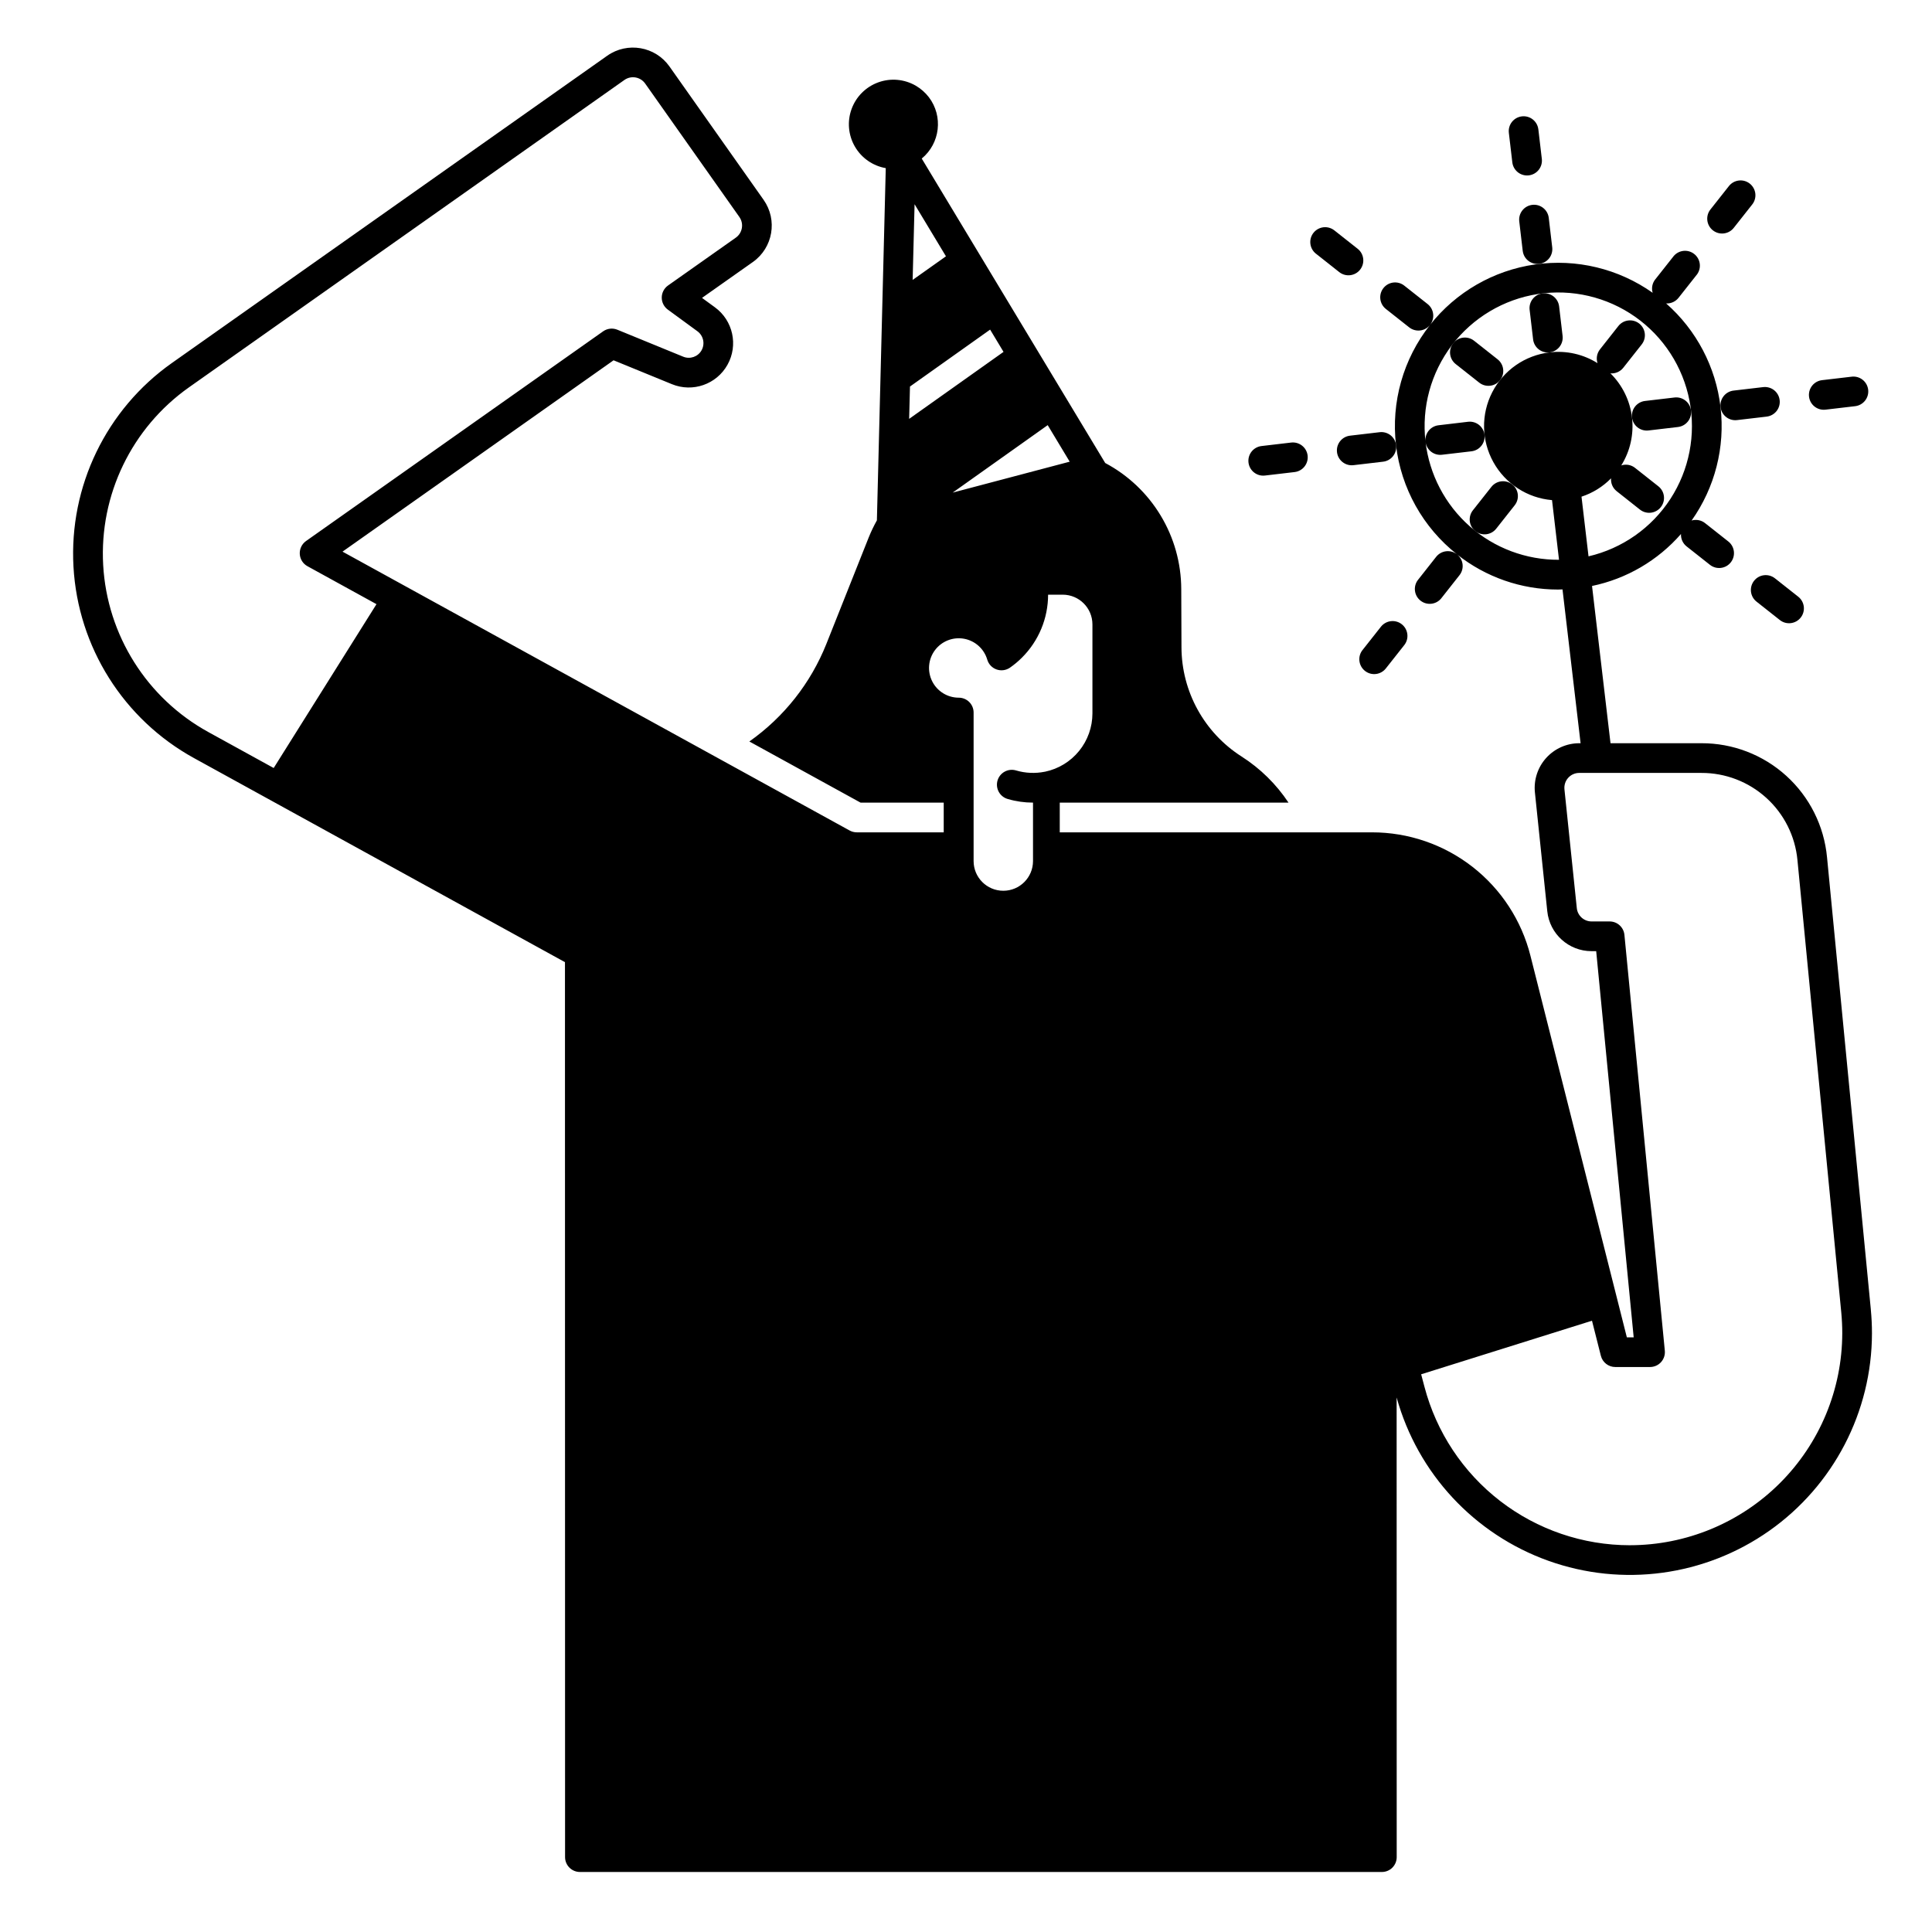<?xml version="1.0" encoding="UTF-8"?>
<!-- Uploaded to: SVG Repo, www.svgrepo.com, Generator: SVG Repo Mixer Tools -->
<svg fill="#000000" width="800px" height="800px" version="1.1" viewBox="144 144 512 512" xmlns="http://www.w3.org/2000/svg">
 <g>
  <path d="m599.96 251.88c0.234 1.98 1.91 3.473 3.902 3.477 0.156 0 0.312-0.012 0.465-0.027l7.82-0.918c1.043-0.117 1.996-0.641 2.652-1.461 0.652-0.824 0.953-1.871 0.828-2.914-0.121-1.043-0.656-1.992-1.48-2.641-0.828-0.645-1.879-0.934-2.922-0.805l-7.816 0.918c-1.035 0.121-1.984 0.652-2.629 1.473-0.648 0.816-0.941 1.859-0.82 2.898z"/>
  <path d="m627.32 252.59c0.156 0 0.309-0.008 0.465-0.027l7.82-0.918h-0.004c1.043-0.113 2-0.641 2.652-1.461 0.656-0.82 0.953-1.867 0.832-2.91-0.125-1.043-0.656-1.996-1.484-2.641-0.824-0.648-1.875-0.938-2.918-0.805l-7.816 0.918c-2.074 0.242-3.594 2.055-3.477 4.137 0.121 2.082 1.844 3.707 3.93 3.707z"/>
  <path d="m576.5 254.63c0.117 1.035 0.648 1.984 1.469 2.629 0.816 0.648 1.863 0.941 2.898 0.82l7.816-0.918c2.16-0.254 3.707-2.211 3.453-4.371-0.254-2.16-2.211-3.703-4.371-3.449l-7.816 0.918c-1.039 0.121-1.984 0.652-2.633 1.473-0.645 0.816-0.941 1.859-0.816 2.898z"/>
  <path d="m509.59 258.54-7.82 0.918c-2.07 0.242-3.594 2.055-3.473 4.137 0.121 2.082 1.844 3.707 3.93 3.707 0.152 0.004 0.309-0.008 0.461-0.027l7.82-0.918c1.043-0.113 1.996-0.641 2.652-1.461 0.652-0.82 0.953-1.867 0.828-2.91-0.121-1.043-0.656-1.992-1.48-2.641-0.828-0.648-1.879-0.938-2.918-0.805z"/>
  <path d="m478.77 270.05c0.156 0 0.309-0.008 0.465-0.027l7.82-0.918h-0.004c1.047-0.113 2-0.641 2.652-1.461 0.656-0.82 0.953-1.867 0.832-2.91s-0.656-1.996-1.484-2.641c-0.824-0.648-1.875-0.938-2.918-0.805l-7.816 0.918c-2.07 0.242-3.594 2.055-3.473 4.137 0.121 2.082 1.84 3.707 3.926 3.707z"/>
  <path d="m529.8 240.5 6.18 4.879c0.816 0.66 1.863 0.961 2.906 0.844 1.047-0.117 1.996-0.648 2.648-1.473 0.652-0.824 0.945-1.871 0.816-2.914-0.125-1.043-0.664-1.992-1.492-2.633l-6.18-4.879c-0.816-0.66-1.863-0.965-2.91-0.844-1.043 0.117-1.996 0.645-2.644 1.469-0.652 0.824-0.945 1.875-0.82 2.918 0.129 1.043 0.668 1.988 1.496 2.633z"/>
  <path d="m492.74 211.23 6.176 4.879c1.707 1.348 4.184 1.055 5.527-0.648 1.348-1.707 1.059-4.184-0.648-5.531l-6.18-4.879c-0.82-0.645-1.863-0.941-2.902-0.82-1.035 0.125-1.98 0.652-2.629 1.473-1.348 1.703-1.055 4.18 0.652 5.527z"/>
  <path d="m608.85 297.91c-1.348 1.707-1.059 4.18 0.648 5.527l6.18 4.879c1.703 1.348 4.18 1.059 5.527-0.648 1.348-1.707 1.055-4.184-0.648-5.531l-6.18-4.879c-1.707-1.344-4.184-1.055-5.527 0.652z"/>
  <path d="m597.93 205.04c1.707 1.348 4.18 1.059 5.527-0.648l4.879-6.18c0.66-0.816 0.961-1.863 0.844-2.906-0.117-1.043-0.648-1.996-1.473-2.648-0.824-0.652-1.871-0.945-2.914-0.816-1.043 0.125-1.992 0.664-2.633 1.492l-4.879 6.18c-1.348 1.707-1.059 4.18 0.648 5.527z"/>
  <path d="m544.76 272.38c-1.707-1.348-4.18-1.059-5.527 0.648l-4.879 6.176c-0.66 0.82-0.961 1.867-0.844 2.91 0.117 1.043 0.648 1.996 1.469 2.644 0.824 0.652 1.875 0.945 2.918 0.82 1.043-0.129 1.988-0.664 2.633-1.496l4.879-6.176c1.348-1.707 1.059-4.184-0.648-5.527z"/>
  <path d="m509.96 310.09-4.879 6.18v-0.004c-1.348 1.707-1.055 4.184 0.652 5.531 1.703 1.348 4.18 1.055 5.527-0.652l4.879-6.18v0.004c1.348-1.707 1.055-4.184-0.648-5.531-1.707-1.348-4.184-1.055-5.531 0.652z"/>
  <path d="m550.07 198.29c-1.039 0.121-1.984 0.648-2.633 1.469-0.645 0.82-0.941 1.863-0.82 2.898l0.918 7.816 0.004 0.004c0.23 1.98 1.906 3.473 3.902 3.477 0.156 0 0.309-0.008 0.465-0.027 1.035-0.121 1.984-0.652 2.629-1.469 0.648-0.82 0.941-1.863 0.82-2.902l-0.918-7.816c-0.254-2.16-2.211-3.703-4.367-3.449z"/>
  <path d="m549.37 226.12 0.918 7.816c0.234 1.98 1.91 3.477 3.902 3.477 0.156 0 0.312-0.008 0.465-0.027 1.035-0.121 1.984-0.648 2.629-1.469 0.648-0.82 0.941-1.863 0.82-2.898l-0.918-7.816c-0.254-2.16-2.211-3.707-4.371-3.453-2.156 0.254-3.703 2.211-3.449 4.371z"/>
  <path d="m544.78 187.02c0.23 1.984 1.91 3.477 3.902 3.481 0.156 0 0.312-0.008 0.465-0.027 1.039-0.121 1.984-0.648 2.633-1.469 0.645-0.82 0.941-1.863 0.82-2.898l-0.918-7.816-0.004-0.004c-0.254-2.16-2.207-3.703-4.367-3.449s-3.703 2.211-3.449 4.367z"/>
  <path d="m639.79 491.03-11.609-119.84c-0.777-8.285-4.621-15.984-10.785-21.578-6.16-5.594-14.191-8.68-22.516-8.652h-24.078l-4.898-41.672c9.148-1.898 17.43-6.738 23.574-13.777-0.066 1.273 0.488 2.5 1.488 3.289l6.18 4.879c1.707 1.348 4.18 1.059 5.527-0.648 1.348-1.707 1.059-4.184-0.648-5.531l-6.18-4.879c-1.004-0.789-2.328-1.039-3.551-0.68 6.184-8.73 8.914-19.441 7.664-30.066-1.25-10.621-6.387-20.41-14.426-27.469 0.07 0 0.137 0.012 0.207 0.012 1.207 0 2.344-0.551 3.09-1.496l4.879-6.18h0.004c1.266-1.711 0.941-4.117-0.73-5.434-1.668-1.316-4.082-1.066-5.449 0.562l-4.879 6.18h-0.004c-0.789 1-1.043 2.32-0.68 3.543-9.051-6.402-20.215-9.09-31.188-7.512-10.977 1.582-20.926 7.312-27.801 16.012 0.645-0.816 0.941-1.859 0.816-2.894-0.121-1.035-0.648-1.98-1.469-2.625l-6.18-4.879c-1.703-1.348-4.18-1.059-5.527 0.648-1.348 1.707-1.059 4.184 0.648 5.531l6.18 4.879c0.82 0.648 1.863 0.941 2.898 0.82 1.039-0.121 1.984-0.648 2.633-1.469-7.117 9.008-10.363 20.477-9.023 31.879 1.34 11.402 7.152 21.809 16.168 28.922-1.711-1.344-4.188-1.047-5.531 0.66l-4.871 6.18c-1.266 1.707-0.945 4.113 0.727 5.43 1.672 1.32 4.086 1.07 5.453-0.559l4.871-6.18c0.648-0.82 0.945-1.859 0.82-2.898-0.121-1.035-0.648-1.98-1.469-2.625 7.606 6.039 17.031 9.324 26.742 9.32 0.402 0 0.809-0.02 1.211-0.039l4.793 40.766h-0.355c-3.344 0.004-6.527 1.426-8.766 3.906-2.238 2.484-3.324 5.797-2.984 9.125l3.277 31.496c0.625 6.019 5.699 10.59 11.75 10.578h1.211l9.938 102.34h-1.812l-25.551-101.14c-2.356-9.344-7.766-17.637-15.371-23.559s-16.969-9.133-26.609-9.129h-82.754v-7.871h60.625c-3.25-4.894-7.484-9.059-12.438-12.223-9.891-6.312-15.895-17.223-15.93-28.957l-0.059-15.43c-0.023-6.871-1.91-13.605-5.461-19.484-3.547-5.883-8.625-10.691-14.691-13.914l-48.621-80.68c4.887-4.031 5.723-11.207 1.891-16.254-0.949-1.23-2.125-2.266-3.465-3.051-3.023-1.754-6.668-2.078-9.949-0.887-3.285 1.191-5.875 3.773-7.07 7.059-1.199 3.281-0.879 6.926 0.871 9.949 1.746 3.027 4.746 5.121 8.188 5.723l-2.352 93.344c-0.812 1.453-1.531 2.953-2.156 4.496l-11.227 28.23c-4.152 10.422-11.246 19.41-20.418 25.871l29.48 16.207h22.031v7.871h-23.043c-0.668 0-1.32-0.172-1.902-0.492l-134.38-73.898 71.832-50.707 15.461 6.328c5.5 2.258 11.82 0.055 14.723-5.133 2.906-5.188 1.48-11.727-3.32-15.234l-3.426-2.5 13.492-9.516c5.316-3.773 6.582-11.129 2.836-16.461l-24.965-35.367c-3.773-5.312-11.125-6.582-16.461-2.844l-115.39 81.445c-17.418 12.293-27.273 32.695-26.082 53.98 1.191 21.285 13.266 40.457 31.949 50.727l98.301 54.074 0.027 237.18c0 1.043 0.418 2.043 1.156 2.781 0.738 0.738 1.738 1.152 2.781 1.152h212.52c1.043 0.004 2.047-0.41 2.785-1.148 0.738-0.738 1.152-1.742 1.152-2.785l-0.02-121.81v-0.004c5.566 20.102 20.559 36.238 40.191 43.27 19.637 7.031 41.465 4.078 58.527-7.918 17.059-11.996 27.227-31.535 27.25-52.395 0-2.023-0.098-4.133-0.305-6.277zm-423.26-143.5-17.309-9.523c-16.305-8.965-26.84-25.695-27.879-44.27-1.043-18.578 7.562-36.379 22.762-47.105l115.38-81.445c1.781-1.25 4.234-0.82 5.492 0.953l24.965 35.363h-0.004c1.254 1.777 0.828 4.231-0.941 5.481l-17.961 12.676c-1.035 0.73-1.656 1.918-1.664 3.184-0.012 1.27 0.59 2.465 1.617 3.211l7.844 5.738h-0.004c1.586 1.164 2.055 3.324 1.094 5.039-0.965 1.715-3.055 2.441-4.871 1.691l-17.445-7.144c-1.246-0.512-2.668-0.352-3.769 0.426l-78.738 55.574c-1.105 0.785-1.73 2.082-1.656 3.434 0.07 1.355 0.836 2.578 2.027 3.231l18.301 10.066zm210.95-81.18-31.008 8.195 25.18-17.879zm-41.109-68.23 8.316 13.805-8.828 6.258zm-1.219 48.316 21.242-15.086 3.551 5.902-25.012 17.75zm35.699 102.09-0.004-0.004c-2.5 0.5-5.086 0.387-7.535-0.332-1.008-0.312-2.098-0.211-3.027 0.285-0.93 0.496-1.625 1.344-1.926 2.356-0.297 1.012-0.18 2.102 0.328 3.023 0.508 0.926 1.367 1.605 2.383 1.891 2.172 0.637 4.426 0.957 6.688 0.957v15.488c0 4.348-3.523 7.871-7.871 7.871-4.348 0-7.871-3.523-7.871-7.871v-39.359c0-1.047-0.414-2.047-1.152-2.785s-1.738-1.152-2.785-1.152c-2.981 0-5.703-1.68-7.039-4.344-1.336-2.664-1.055-5.856 0.73-8.242 1.785-2.387 4.766-3.562 7.699-3.035 2.934 0.527 5.316 2.668 6.16 5.523 0.352 1.215 1.266 2.188 2.457 2.613 1.188 0.422 2.512 0.25 3.555-0.465 1.141-0.793 2.207-1.684 3.188-2.668 4.434-4.418 6.93-10.418 6.926-16.68h3.879c4.344 0.008 7.863 3.527 7.871 7.871v23.617c-0.008 3.617-1.254 7.121-3.535 9.926-2.277 2.809-5.453 4.746-8.992 5.492-0.043 0.004-0.086 0.012-0.129 0.02zm133.81-111.14c-6.512 0.77-12.215 4.731-15.207 10.57-2.992 5.836-2.879 12.777 0.305 18.516 3.18 5.734 9.008 9.512 15.543 10.066l1.852 15.812h-0.004c-8.711 0.051-17.137-3.109-23.664-8.883-6.527-5.769-10.695-13.746-11.711-22.398 0.234 1.977 1.906 3.469 3.898 3.473 0.156 0 0.316-0.008 0.473-0.027l7.812-0.914c2.16-0.254 3.707-2.211 3.453-4.371-0.254-2.16-2.207-3.707-4.367-3.453l-7.824 0.926c-1.035 0.121-1.98 0.648-2.625 1.465-0.645 0.816-0.941 1.859-0.82 2.894-1.066-9.105 1.434-18.27 6.984-25.57 5.547-7.297 13.707-12.16 22.766-13.566s18.312 0.758 25.809 6.027c7.5 5.273 12.664 13.25 14.406 22.25 1.738 9-0.074 18.324-5.066 26.016-4.992 7.688-12.77 13.145-21.699 15.219l-1.859-15.812c2.961-0.969 5.648-2.637 7.832-4.863-0.105 1.312 0.453 2.59 1.484 3.406l6.168 4.879h0.004c1.707 1.352 4.184 1.059 5.531-0.648 1.348-1.707 1.055-4.18-0.652-5.527l-6.18-4.879v-0.004c-1.031-0.816-2.402-1.059-3.648-0.648 2.363-3.793 3.367-8.277 2.84-12.715-0.523-4.438-2.543-8.562-5.723-11.699 0.109 0.012 0.215 0.031 0.324 0.031 1.203 0 2.344-0.551 3.09-1.496l4.879-6.18c1.348-1.707 1.059-4.184-0.648-5.531s-4.184-1.059-5.531 0.648l-4.871 6.18c-0.816 1.035-1.066 2.406-0.656 3.66-3.781-2.375-8.262-3.383-12.695-2.852zm21.273 316.12c-12.441-0.004-24.531-4.129-34.383-11.73-9.848-7.602-16.902-18.254-20.062-30.289l-0.867-3.285 45.273-14.199 2.352 9.297 0.004 0.004c0.441 1.746 2.016 2.973 3.816 2.969h9.211c1.109 0 2.168-0.469 2.914-1.293 0.746-0.82 1.109-1.922 1.004-3.027l-10.707-110.21c-0.199-2.016-1.891-3.551-3.918-3.551h-4.781c-2.016 0.004-3.707-1.52-3.918-3.523l-3.277-31.488h0.004c-0.117-1.109 0.242-2.219 0.988-3.047 0.746-0.828 1.809-1.305 2.926-1.301h32.363c6.367-0.023 12.512 2.336 17.223 6.617 4.715 4.277 7.656 10.168 8.246 16.504l11.609 119.83c0.176 1.879 0.266 3.738 0.266 5.519-0.027 14.914-5.969 29.203-16.523 39.738-10.551 10.535-24.852 16.453-39.762 16.461z"/>
 </g>
</svg>